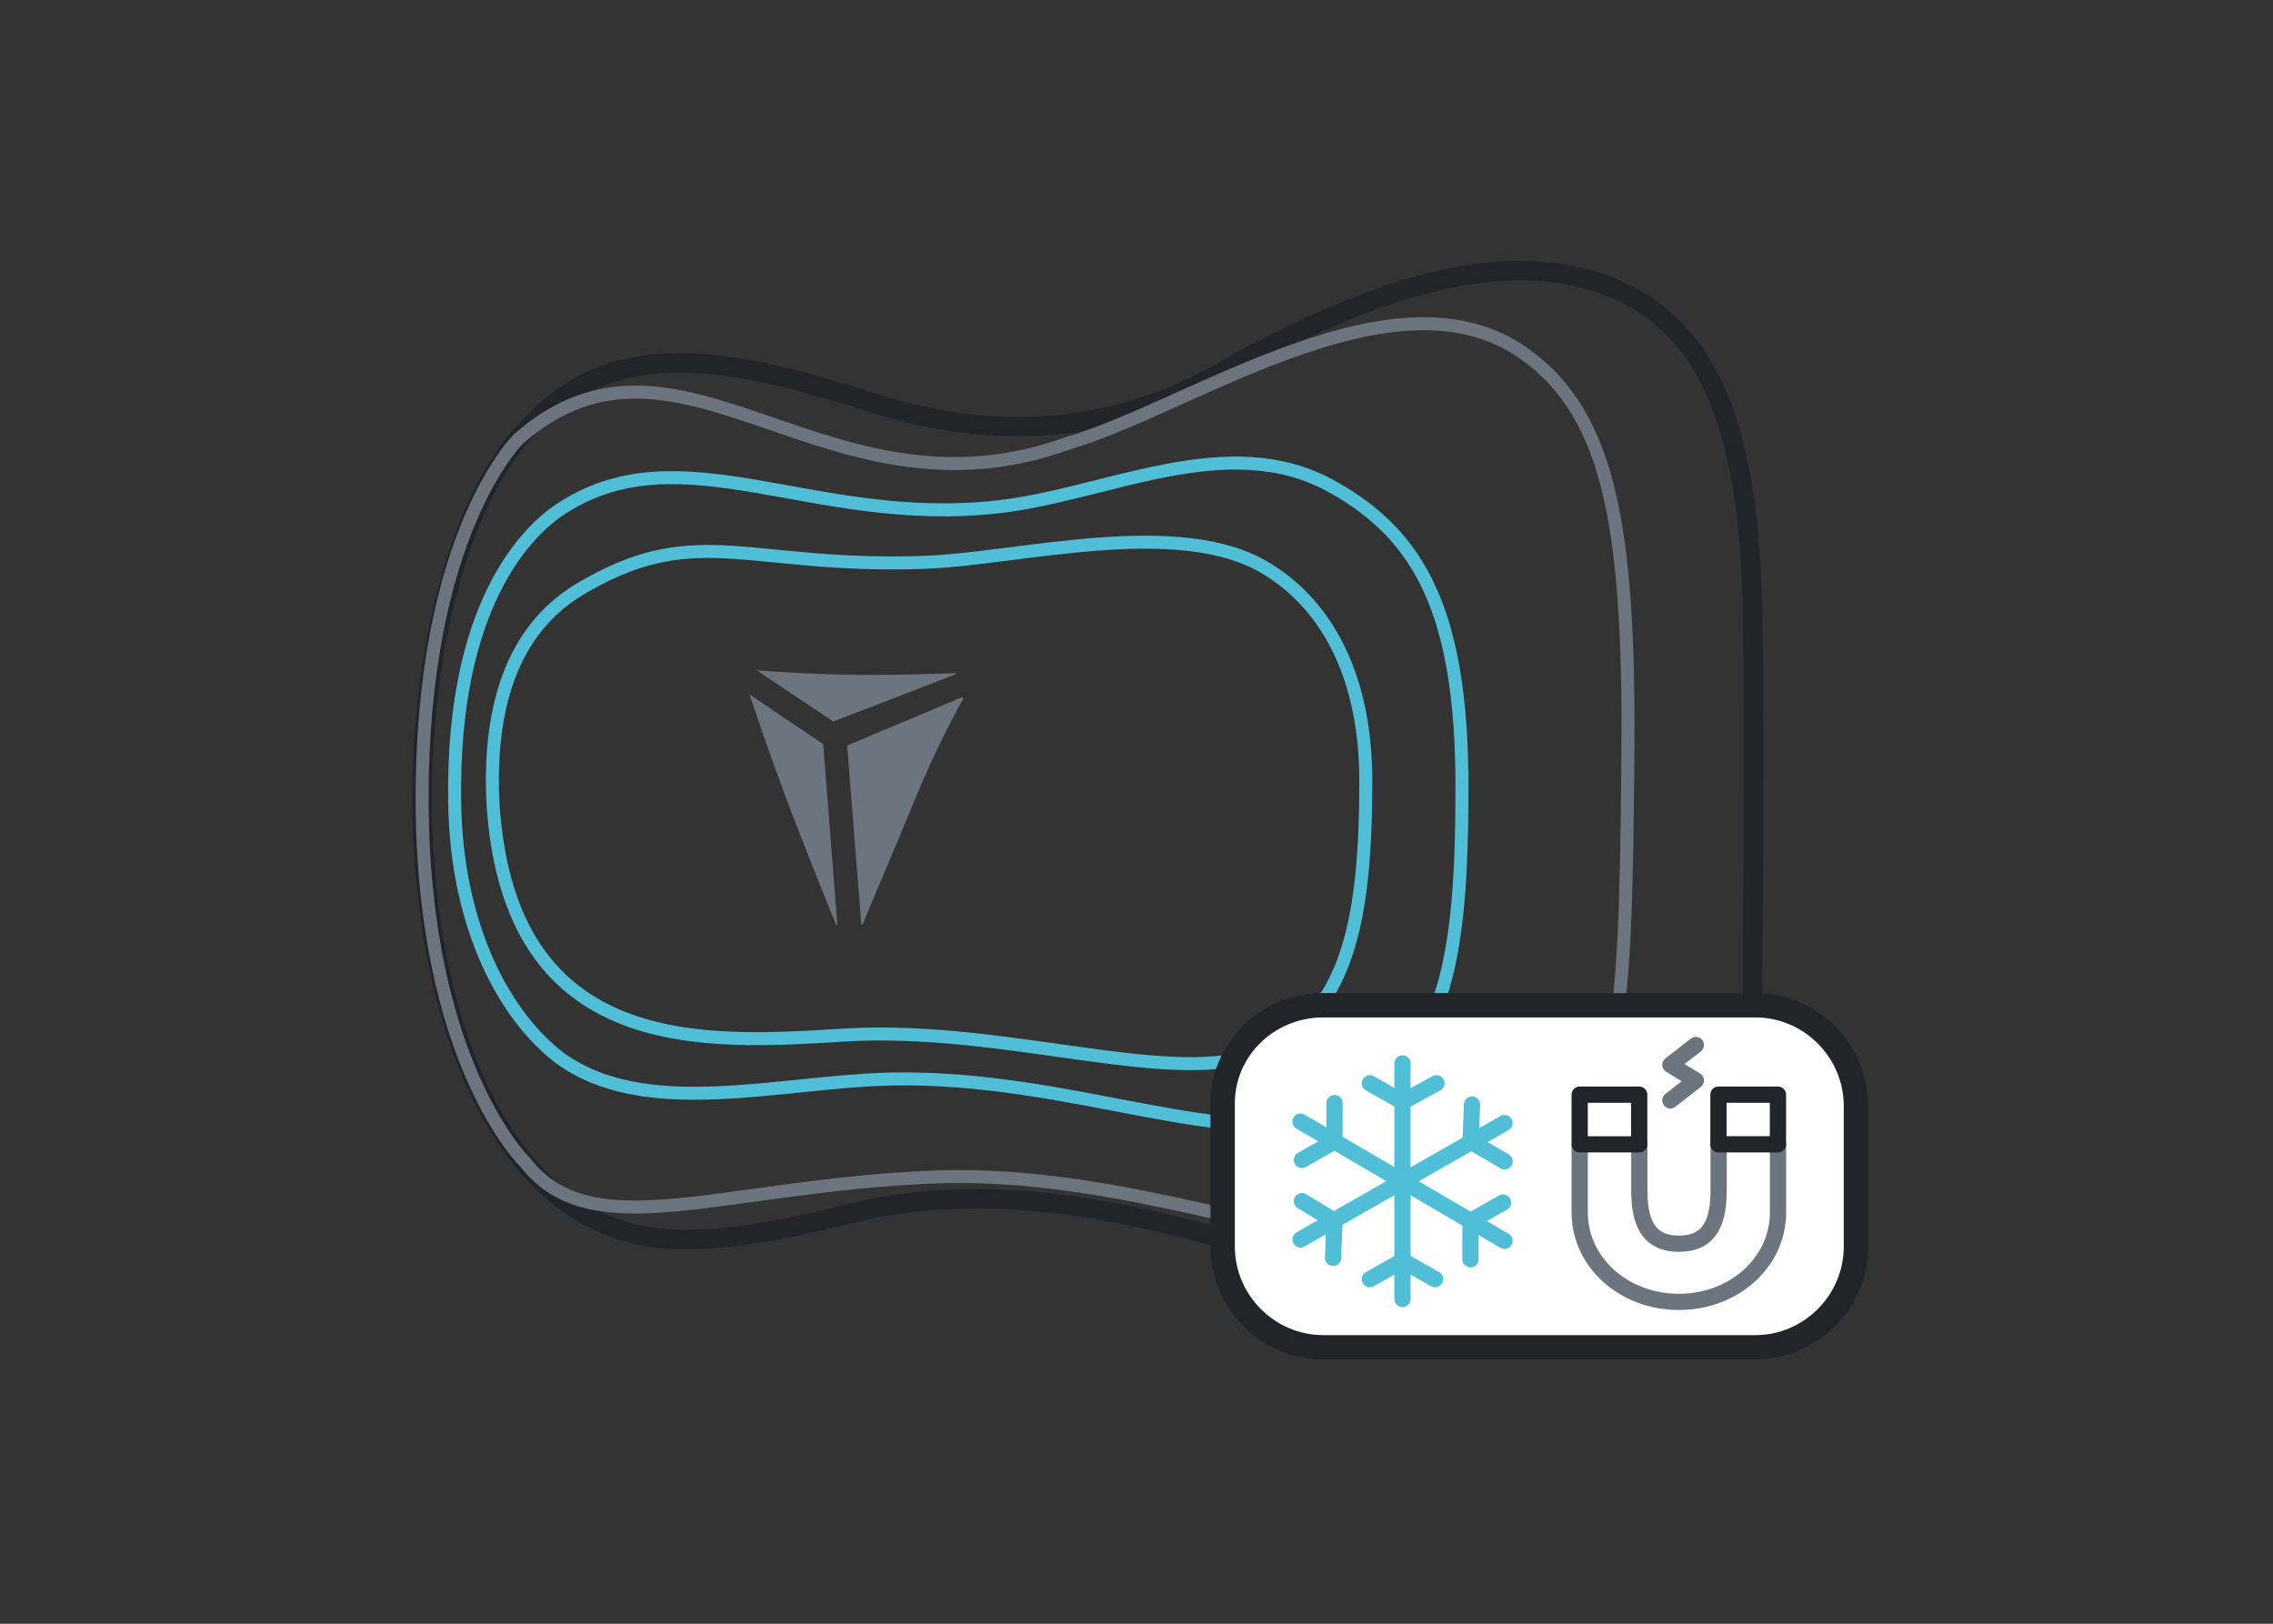 <svg xmlns="http://www.w3.org/2000/svg" width="140" height="100" fill="none" viewBox="0 0 140 100"><rect x="0" y="0" width="140" height="100" fill="#333333" stroke="none"/><path stroke="#212529" stroke-linecap="round" stroke-linejoin="round" stroke-miterlimit="10" stroke-width="1.2" d="M96.597 80.09c-7.68 1.66-14.66-2.098-21.728-3.934-7.156-2.01-14.834-3.234-22.252-1.486-3.403.874-6.98 1.661-10.558 1.661-19.023.087-19.808-39.858-9.337-50.173 5.585-6.118 13.874-3.583 21.466-1.223 7.592 2.36 15.27 1.66 22.077-2.623 5.497-2.884 15.969-8.303 24.084-4.108 5.933 3.06 7.417 10.577 7.591 19.405.175 8.479 0 17.045 0 25.523 0 7.255-3.665 15.297-11.343 16.958Z"/><path stroke="#6C757D" stroke-linecap="round" stroke-linejoin="round" stroke-miterlimit="10" stroke-width=".8" d="M32.37 71.611c4.101 5.245 12.042 1.399 25.218.874 14.31-.524 26.615 6.818 34.555 2.972 7.941-3.933 7.941-13.198 8.115-27.883.175-14.685-.96-21.94-6.37-25.786-7.94-5.681-20.593 3.322-28.097 5.507-14.922 5.42-23.91-9.003-33.857-.262 0 0-5.934 5.769-5.934 22.114 0 16.346 6.37 22.464 6.37 22.464Z"/><path stroke="#51BED8" stroke-miterlimit="10" stroke-width=".8" d="M52.012 63.744c9.948-.612 20.419 3.322 25.654 1.05 5.323-2.361 6.458-8.043 6.458-16.696 0-6.38-2.356-10.751-6.021-13.024-5.41-3.409-15.445-.612-21.292-.437-10.558.35-13.787-2.447-20.506 1.311-2.094 1.136-6.457 4.02-5.934 13.636 1.048 15.559 13.09 14.685 21.64 14.16Z"/><path stroke="#51BED8" stroke-miterlimit="10" stroke-width=".8" d="M54.794 66.454c11.256-.262 21.204 4.633 27.312 2.098 6.981-2.885 7.94-9.44 7.94-20.104 0-10.752-2.617-15.472-7.94-18.444-6.457-3.67-14.049.525-20.768 1.224-11.256 1.224-19.284-4.632-26.614 0-2.269 1.399-6.894 6.032-6.72 18.094.088 7.954 3.23 13.373 6.458 15.82 5.236 3.847 13.438 1.487 20.332 1.312Z"/><path fill="#6C757D" d="M46.597 41.28s1.92.175 5.06.262c3.142.088 7.156-.087 7.156-.087.087 0 .087.087 0 .087 0 0-7.417 2.885-7.504 2.885l-4.712-3.147c-.088.088-.088 0 0 0ZM46.164 42.767s1.047 3.146 2.094 5.944c1.047 2.884 3.229 8.216 3.229 8.216h.087l-.872-11.101-4.538-3.06c.087-.087 0-.087 0 0ZM52.18 45.913l7.068-2.972s.087 0 .087.088c-.349.612-1.658 2.972-3.054 6.38-1.396 3.41-2.967 6.993-3.141 7.518h-.088S52.18 46 52.18 45.913Z"/><path fill="#fff" stroke="#212529" stroke-linecap="round" stroke-linejoin="round" stroke-miterlimit="10" stroke-width="1.5" d="M81.502 61.91h26.615c3.403 0 6.195 2.796 6.195 6.205v8.654c0 3.409-2.792 6.206-6.195 6.206H81.502c-3.403 0-6.195-2.797-6.195-6.206v-8.654c-.088-3.409 2.705-6.206 6.195-6.206Z"/><path stroke="#51BED8" stroke-linecap="round" stroke-linejoin="round" stroke-miterlimit="10" d="m84.375 66.717 2.007 1.136 2.094-1.136M86.383 80.003v-14.51M88.389 78.78l-2.007-1.136-2.007 1.136M80.188 71.436l2.007-1.137v-2.36"/><path stroke="#51BED8" stroke-linecap="round" stroke-linejoin="round" stroke-miterlimit="10" d="m92.667 76.418-6.283-3.67-6.282-3.672"/><path stroke="#51BED8" stroke-linecap="round" stroke-linejoin="round" stroke-miterlimit="10" d="m92.577 74.059-2.007 1.136v2.36M82.107 77.468l.088-2.273-2.007-1.223"/><path stroke="#51BED8" stroke-linecap="round" stroke-linejoin="round" stroke-miterlimit="10" d="m92.667 69.164-6.283 3.584-6.282 3.584"/><path stroke="#51BED8" stroke-linecap="round" stroke-linejoin="round" stroke-miterlimit="10" d="m90.665 68.027-.087 2.273 2.094 1.224"/><path stroke="#6C757D" stroke-linecap="round" stroke-linejoin="round" stroke-miterlimit="10" d="M97.297 70.476v4.195c0 3.06 2.705 5.507 6.108 5.507 3.403 0 6.108-2.447 6.108-5.507v-4.195"/><path stroke="#6C757D" stroke-linecap="round" stroke-linejoin="round" stroke-miterlimit="10" d="M100.969 70.476v2.797c0 1.835.436 3.321 2.443 3.321s2.443-1.486 2.443-3.321v-2.797"/><path stroke="#212529" stroke-linecap="round" stroke-linejoin="round" stroke-miterlimit="10" d="M105.844 70.475h3.665v-3.059h-3.665v3.06ZM100.962 70.475v-3.059h-3.665v3.06h3.665Z"/><path stroke="#6C757D" stroke-linecap="round" stroke-linejoin="round" stroke-miterlimit="10" d="m104.453 64.356-1.57 1.224 1.57.962-1.57 1.223"/></svg>